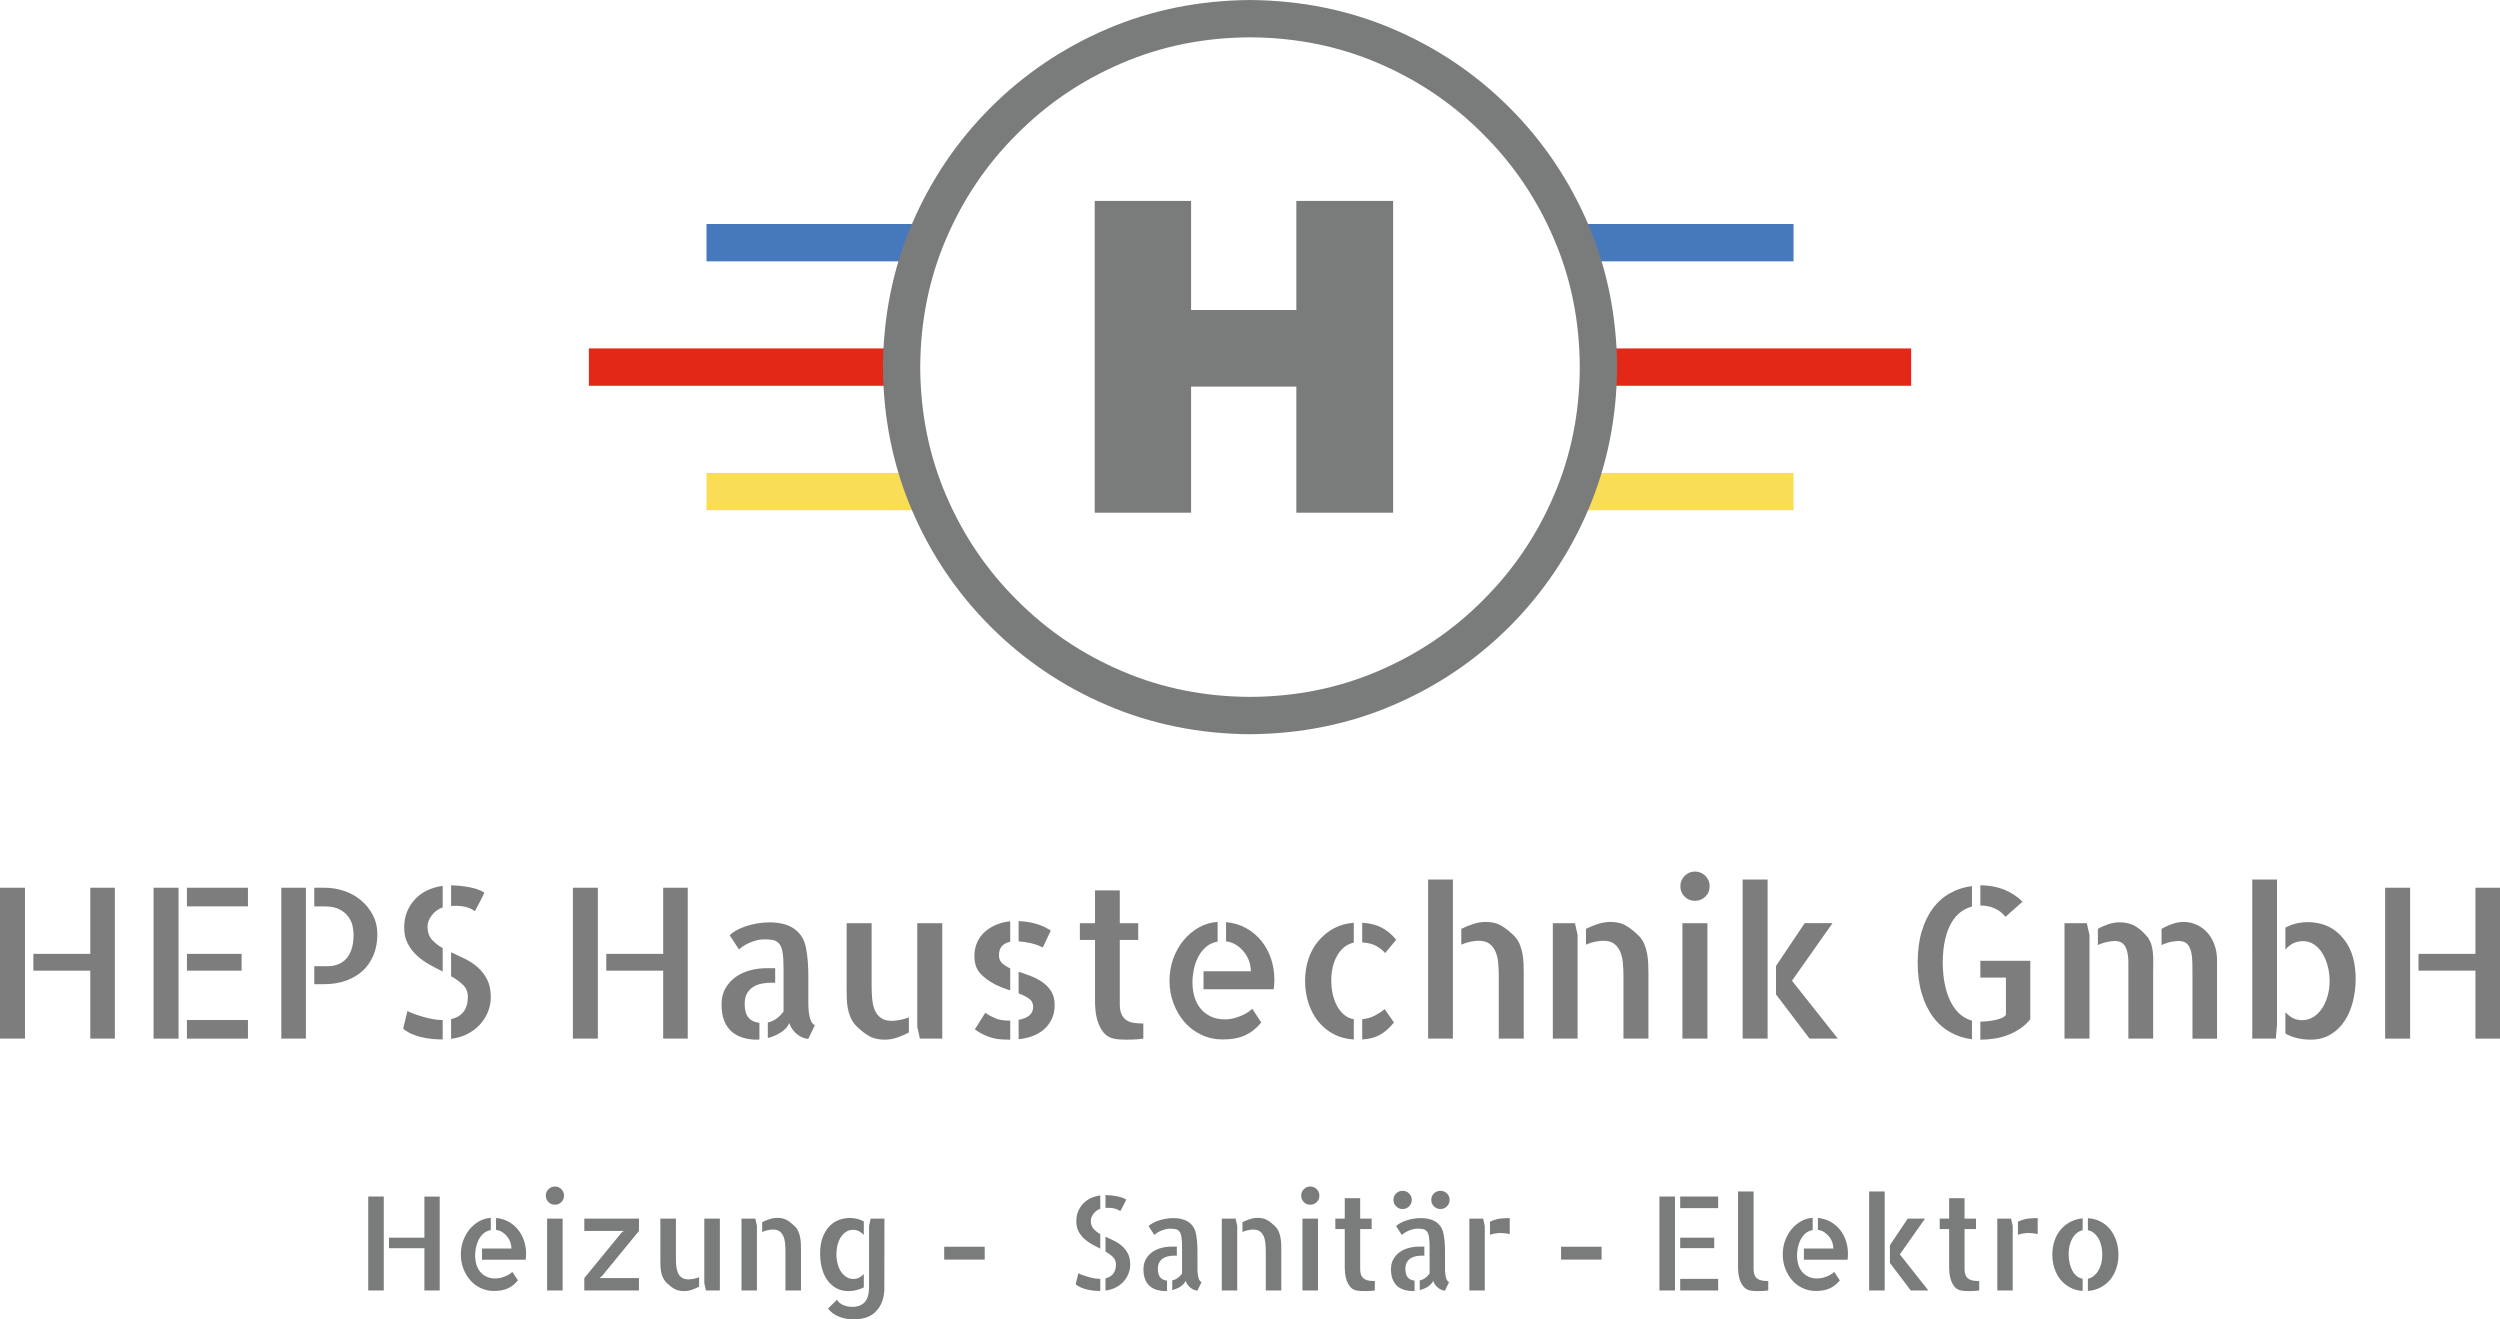 <?xml version="1.0" encoding="utf-8"?>
<!-- Generator: Adobe Illustrator 16.0.0, SVG Export Plug-In . SVG Version: 6.00 Build 0)  -->
<!DOCTYPE svg PUBLIC "-//W3C//DTD SVG 1.1//EN" "http://www.w3.org/Graphics/SVG/1.1/DTD/svg11.dtd">
<svg version="1.1" id="Ebene_1" xmlns="http://www.w3.org/2000/svg" xmlns:xlink="http://www.w3.org/1999/xlink" x="0px" y="0px"
	 width="251.872px" height="132.926px" viewBox="9.995 0 251.872 132.926" enable-background="new 9.995 0 251.872 132.926"
	 xml:space="preserve">
<g>
	<polygon fill="#4579BC" points="169,22.568 190.691,22.568 190.691,26.33 169,26.33 169,22.568 	"/>
	<polygon fill="#FADD56" points="168.373,47.645 190.691,47.645 190.691,51.404 168.373,51.404 168.373,47.645 	"/>
	<polygon fill="#E42818" points="171.193,35.104 202.539,35.104 202.539,38.866 171.193,38.866 171.193,35.104 	"/>
	<polygon fill="#4579BC" points="81.175,22.568 103.489,22.568 103.489,26.33 81.175,26.33 81.175,22.568 	"/>
	<polygon fill="#FADD56" points="81.175,47.645 103.489,47.645 103.489,51.404 81.175,51.404 81.175,47.645 	"/>
	<polygon fill="#E42818" points="69.324,35.104 100.577,35.104 100.577,38.866 69.324,38.866 69.324,35.104 	"/>
	<path fill="#7A7B7B" d="M135.932,73.973c-5.141-0.039-9.938-1.014-14.388-2.917c-4.447-1.9-8.366-4.545-11.752-7.927
		c-3.386-3.389-6.03-7.305-7.931-11.758c-1.902-4.451-2.873-9.246-2.914-14.385c0.041-5.142,1.012-9.936,2.914-14.389
		c1.901-4.449,4.545-8.367,7.931-11.753c3.386-3.385,7.306-6.028,11.752-7.931c4.451-1.902,9.248-2.871,14.388-2.912
		c5.142,0.042,9.938,1.01,14.388,2.912c4.451,1.902,8.368,4.546,11.757,7.931c3.381,3.386,6.023,7.305,7.927,11.753
		c1.902,4.454,2.873,9.247,2.915,14.389c-0.042,5.14-1.013,9.935-2.915,14.385c-1.903,4.453-4.546,8.369-7.927,11.758
		c-3.389,3.382-7.306,6.027-11.757,7.927C145.87,72.959,141.074,73.934,135.932,73.973 M135.932,3.762
		c-4.617,0.019-8.922,0.886-12.912,2.6c-4.014,1.711-7.533,4.095-10.566,7.146c-3.05,3.031-5.431,6.553-7.145,10.564
		c-1.712,3.99-2.579,8.295-2.604,12.913c0.024,4.616,0.891,8.922,2.604,12.914c1.713,4.013,4.095,7.533,7.145,10.563
		c3.034,3.05,6.553,5.432,10.566,7.144c3.99,1.717,8.295,2.584,12.912,2.604c4.618-0.02,8.923-0.887,12.916-2.604
		c4.012-1.712,7.533-4.093,10.563-7.144c3.049-3.031,5.432-6.55,7.145-10.563c1.717-3.992,2.582-8.298,2.601-12.914
		c-0.019-4.618-0.884-8.923-2.601-12.913c-1.713-4.012-4.096-7.533-7.145-10.564c-3.03-3.051-6.552-5.435-10.563-7.146
		C144.855,4.648,140.55,3.781,135.932,3.762"/>
	<polygon fill="#7A7B7B" points="120.287,20.243 129.995,20.243 129.995,31.233 140.6,31.233 140.6,20.243 150.352,20.243 
		150.352,51.654 140.6,51.654 140.6,38.949 129.995,38.949 129.995,51.654 120.287,51.654 120.287,20.243 	"/>
	<path fill="#7D7D7D" d="M9.995,89.438h2.517v15.202H9.995V89.438L9.995,89.438z M21.567,89.438v15.202h-2.475v-6.849h-5.735v-1.69
		h5.735v-6.663H21.567L21.567,89.438z"/>
	<path fill="#7D7D7D" d="M25.466,89.438h2.517v15.202h-2.517V89.438L25.466,89.438z M34.976,89.438v1.876h-6.148v-1.876H34.976
		L34.976,89.438z M34.337,97.792h-5.508v-1.69h5.508V97.792L34.337,97.792z M28.828,102.766h6.148v1.875h-6.148V102.766
		L28.828,102.766z"/>
	<path fill="#7D7D7D" d="M38.338,89.438h2.476v15.202h-2.476V89.438L38.338,89.438z M42.712,89.438c0.645,0,1.284,0.103,1.918,0.309
		c0.632,0.208,1.2,0.518,1.701,0.929c0.502,0.413,0.908,0.912,1.217,1.496c0.31,0.584,0.464,1.24,0.464,1.971
		c0,0.77-0.13,1.469-0.393,2.092c-0.26,0.627-0.625,1.153-1.092,1.579c-0.469,0.426-1.031,0.756-1.692,0.99
		c-0.66,0.233-1.389,0.351-2.186,0.351h-0.991v-1.815h1.423c0.302,0,0.602-0.052,0.897-0.155c0.295-0.102,0.567-0.271,0.814-0.504
		c0.248-0.234,0.448-0.561,0.599-0.98c0.151-0.42,0.227-0.938,0.227-1.557c0-0.248-0.034-0.533-0.103-0.857
		c-0.068-0.322-0.211-0.633-0.423-0.927c-0.213-0.296-0.512-0.544-0.897-0.745c-0.385-0.198-0.894-0.299-1.526-0.299h-1.011v-1.876
		H42.712L42.712,89.438z"/>
	<path fill="#7D7D7D" d="M51.046,101.856c0.191,0.11,0.437,0.218,0.733,0.319c0.294,0.104,0.601,0.2,0.917,0.288
		c0.316,0.09,0.632,0.164,0.949,0.218c0.316,0.055,0.612,0.084,0.887,0.084h0.063v1.959h-0.042c-0.33,0-0.67-0.018-1.021-0.054
		c-0.351-0.031-0.703-0.092-1.062-0.173c-0.358-0.083-0.698-0.196-1.021-0.342c-0.324-0.145-0.602-0.32-0.835-0.524L51.046,101.856
		L51.046,101.856z M50.716,93.44c0-0.605,0.103-1.149,0.309-1.629c0.206-0.482,0.485-0.904,0.836-1.27
		c0.351-0.364,0.763-0.652,1.237-0.866c0.475-0.214,0.973-0.355,1.497-0.423v2.166c-0.441,0.151-0.805,0.416-1.094,0.793
		c-0.289,0.379-0.433,0.761-0.433,1.146c0,0.536,0.144,0.969,0.433,1.299s0.653,0.618,1.094,0.868v2.35
		c-0.455-0.22-0.908-0.457-1.362-0.711c-0.455-0.255-0.866-0.555-1.238-0.897c-0.371-0.345-0.677-0.741-0.918-1.195
		C50.836,94.615,50.716,94.072,50.716,93.44L50.716,93.44z M57.832,91.789c-0.068-0.026-0.152-0.074-0.248-0.144
		c-0.096-0.068-0.234-0.134-0.412-0.196c-0.179-0.062-0.405-0.113-0.681-0.154c-0.275-0.04-0.626-0.049-1.051-0.021v-2.082
		c0.604,0.014,1.219,0.078,1.846,0.194c0.625,0.116,1.131,0.299,1.516,0.547c-0.082,0.18-0.179,0.375-0.289,0.588
		c-0.11,0.214-0.213,0.413-0.31,0.6c-0.096,0.185-0.179,0.338-0.248,0.463C57.887,91.707,57.846,91.775,57.832,91.789L57.832,91.789
		z M55.44,95.936c0.453,0.207,0.917,0.426,1.392,0.661c0.475,0.233,0.904,0.519,1.29,0.855c0.385,0.337,0.701,0.746,0.949,1.229
		c0.248,0.48,0.371,1.079,0.371,1.793c0,0.497-0.093,0.979-0.279,1.443c-0.186,0.468-0.446,0.892-0.784,1.271
		c-0.337,0.378-0.753,0.698-1.248,0.959c-0.495,0.263-1.059,0.433-1.69,0.516v-1.98c1.126-0.274,1.69-1.023,1.69-2.249
		c0-0.481-0.158-0.878-0.475-1.195c-0.316-0.316-0.722-0.612-1.216-0.887V95.936L55.44,95.936z"/>
	<path fill="#7D7D7D" d="M67.712,89.438h2.517v15.202h-2.517V89.438L67.712,89.438z M79.285,89.438v15.202H76.81v-6.849h-5.734
		v-1.69h5.734v-6.663H79.285L79.285,89.438z"/>
	<path fill="#7D7D7D" d="M85.02,101.134c0,0.62,0.127,1.082,0.382,1.383c0.254,0.303,0.623,0.482,1.103,0.536v1.672
		c-0.055,0.013-0.143,0.021-0.268,0.021c-0.468,0-0.917-0.061-1.351-0.186s-0.814-0.323-1.146-0.598
		c-0.329-0.276-0.587-0.641-0.772-1.095c-0.187-0.453-0.279-1.011-0.279-1.67c0-0.633,0.134-1.179,0.403-1.64
		c0.268-0.461,0.611-0.84,1.031-1.136c0.419-0.295,0.897-0.516,1.434-0.659c0.536-0.146,1.079-0.217,1.629-0.217h0.908v1.465H87.64
		c-0.275,0-0.563,0.026-0.866,0.082c-0.303,0.055-0.585,0.158-0.847,0.309c-0.261,0.153-0.477,0.367-0.648,0.649
		C85.105,100.335,85.02,100.695,85.02,101.134L85.02,101.134z M91.435,101.197c0,0.108,0.007,0.271,0.021,0.485
		c0.013,0.212,0.042,0.43,0.082,0.648c0.042,0.221,0.106,0.42,0.196,0.598c0.088,0.179,0.21,0.298,0.361,0.352l-0.661,1.382
		c-0.178,0-0.368-0.041-0.566-0.124c-0.201-0.082-0.393-0.2-0.578-0.351c-0.187-0.15-0.345-0.321-0.476-0.506
		c-0.131-0.185-0.23-0.388-0.298-0.607c-0.138,0.344-0.41,0.649-0.815,0.918c-0.405,0.267-0.856,0.464-1.35,0.587v-1.566
		c0.33-0.069,0.628-0.204,0.896-0.403c0.269-0.199,0.499-0.438,0.691-0.712v-4.352c0-0.675-0.035-1.211-0.104-1.61
		c-0.068-0.398-0.185-0.69-0.351-0.877c-0.165-0.185-0.368-0.302-0.607-0.351c-0.241-0.047-0.526-0.071-0.856-0.071
		c-0.303,0-0.588,0.038-0.856,0.114c-0.269,0.073-0.516,0.163-0.744,0.269c-0.226,0.102-0.426,0.215-0.598,0.339
		c-0.172,0.123-0.298,0.221-0.381,0.288l-0.929-1.423c0.138-0.151,0.343-0.306,0.619-0.464c0.275-0.157,0.592-0.299,0.949-0.423
		c0.358-0.123,0.746-0.224,1.166-0.3c0.42-0.074,0.856-0.112,1.31-0.112c0.413,0,0.815,0.041,1.207,0.124
		c0.391,0.083,0.75,0.221,1.072,0.412c0.323,0.191,0.604,0.451,0.845,0.773c0.241,0.324,0.41,0.726,0.506,1.206
		c0.097,0.481,0.162,0.967,0.196,1.454c0.034,0.489,0.051,0.975,0.051,1.456v2.681V101.197L91.435,101.197z"/>
	<path fill="#7D7D7D" d="M97.81,99.341c0,0.481,0.021,0.931,0.062,1.35c0.042,0.421,0.131,0.788,0.268,1.104
		c0.136,0.318,0.343,0.571,0.618,0.764c0.275,0.193,0.64,0.291,1.094,0.291c0.178,0,0.433-0.029,0.762-0.083
		c0.331-0.056,0.646-0.146,0.949-0.269v1.525c-0.358,0.193-0.747,0.36-1.166,0.505c-0.418,0.144-0.834,0.218-1.246,0.218
		c-0.331,0-0.627-0.032-0.888-0.094s-0.506-0.156-0.731-0.288c-0.228-0.131-0.444-0.277-0.651-0.443
		c-0.207-0.165-0.413-0.352-0.619-0.557c-0.233-0.235-0.419-0.506-0.557-0.816c-0.137-0.31-0.236-0.632-0.299-0.969
		c-0.062-0.336-0.095-0.678-0.102-1.021c-0.008-0.343-0.011-0.68-0.011-1.009v-6.54h2.517V99.341L97.81,99.341z M104.926,93.008
		v11.633h-2.249l-0.268-1.195V93.008H104.926L104.926,93.008z"/>
	<path fill="#7D7D7D" d="M108.165,96.328c0-0.521,0.096-0.992,0.289-1.414c0.193-0.419,0.46-0.774,0.805-1.072
		c0.344-0.294,0.732-0.527,1.165-0.7c0.433-0.172,0.884-0.279,1.351-0.32v2.063c-0.358,0.068-0.636,0.213-0.836,0.434
		c-0.199,0.219-0.299,0.529-0.299,0.927c0,0.331,0.108,0.596,0.32,0.795c0.213,0.199,0.485,0.375,0.815,0.525v2.207
		c-0.234-0.068-0.471-0.146-0.712-0.237c-0.24-0.09-0.477-0.189-0.711-0.298c-0.729-0.385-1.276-0.792-1.639-1.217
		C108.347,97.595,108.165,97.03,108.165,96.328L108.165,96.328z M109.259,102.043c0.274,0.192,0.601,0.371,0.979,0.534
		c0.378,0.166,0.856,0.249,1.434,0.249h0.103v1.919c-0.343,0-0.66-0.011-0.948-0.032c-0.289-0.02-0.574-0.068-0.856-0.145
		c-0.283-0.073-0.567-0.182-0.857-0.32c-0.288-0.136-0.59-0.313-0.907-0.534L109.259,102.043L109.259,102.043z M115.055,95.461
		c-0.371-0.191-0.768-0.335-1.187-0.433c-0.419-0.096-0.835-0.158-1.249-0.185v-2.043c0.62,0.027,1.19,0.114,1.712,0.258
		c0.523,0.144,1.032,0.375,1.527,0.691L115.055,95.461L115.055,95.461z M112.62,97.897c0.414,0.136,0.833,0.287,1.259,0.453
		c0.427,0.163,0.815,0.369,1.166,0.619c0.352,0.247,0.64,0.552,0.866,0.916c0.228,0.366,0.341,0.824,0.341,1.373
		c0,0.535-0.097,1.003-0.289,1.401c-0.193,0.399-0.45,0.744-0.773,1.032c-0.324,0.289-0.705,0.517-1.146,0.682
		c-0.44,0.164-0.915,0.274-1.424,0.33v-1.961c0.469-0.083,0.83-0.23,1.083-0.443c0.255-0.212,0.381-0.497,0.381-0.855
		c0-0.357-0.14-0.637-0.422-0.835c-0.283-0.2-0.629-0.375-1.043-0.527V97.897L112.62,97.897z"/>
	<path fill="#7D7D7D" d="M122.81,101.114c0,0.467,0.063,0.832,0.187,1.094c0.123,0.26,0.299,0.461,0.525,0.598
		c0.228,0.138,0.482,0.225,0.765,0.258c0.281,0.034,0.58,0.051,0.896,0.051v1.526c-0.179,0.028-0.357,0.049-0.537,0.063
		c-0.15,0.012-0.333,0.023-0.545,0.03c-0.214,0.007-0.423,0.011-0.629,0.011c-0.207,0-0.416-0.008-0.629-0.021
		c-0.214-0.016-0.396-0.035-0.546-0.063c-0.468-0.083-0.833-0.285-1.094-0.607c-0.261-0.324-0.457-0.682-0.588-1.074
		c-0.13-0.391-0.213-0.772-0.247-1.145c-0.034-0.373-0.051-0.661-0.051-0.865v-6.272h-1.527v-1.69h1.527v-3.302h2.495v3.302h1.857
		v1.69h-1.857V101.114L122.81,101.114z"/>
	<path fill="#7D7D7D" d="M133.435,102.702c0.15,0,0.339-0.018,0.566-0.052c0.228-0.033,0.468-0.097,0.722-0.187
		c0.254-0.088,0.508-0.202,0.764-0.339c0.253-0.138,0.477-0.302,0.669-0.495l0.909,1.383c-0.455,0.563-0.984,0.99-1.59,1.279
		c-0.605,0.287-1.376,0.433-2.311,0.433c-0.756,0-1.464-0.156-2.124-0.466c-0.661-0.308-1.225-0.731-1.692-1.268
		c-0.469-0.536-0.84-1.162-1.115-1.877c-0.274-0.716-0.412-1.487-0.412-2.311c0-0.783,0.127-1.526,0.381-2.228
		c0.254-0.702,0.602-1.316,1.042-1.847c0.44-0.527,0.952-0.961,1.537-1.289c0.584-0.331,1.214-0.516,1.888-0.557v1.979
		c-0.509,0.097-0.928,0.303-1.258,0.618c-0.33,0.318-0.588,0.679-0.774,1.083c-0.185,0.407-0.316,0.823-0.392,1.249
		c-0.076,0.426-0.114,0.792-0.114,1.094c0,0.535,0.065,1.034,0.196,1.494c0.131,0.462,0.334,0.861,0.608,1.198
		c0.276,0.336,0.616,0.605,1.022,0.804C132.365,102.603,132.858,102.702,133.435,102.702L133.435,102.702z M133.518,92.905
		c0.742,0.067,1.412,0.267,2.01,0.597c0.599,0.33,1.11,0.757,1.538,1.279c0.424,0.523,0.753,1.122,0.979,1.795
		c0.227,0.673,0.341,1.376,0.341,2.104c0,0.33-0.02,0.66-0.063,0.989h-7.075v-1.815h4.765c0-0.356-0.058-0.701-0.175-1.031
		c-0.117-0.33-0.289-0.637-0.517-0.918c-0.226-0.281-0.491-0.519-0.793-0.71c-0.304-0.194-0.64-0.311-1.01-0.352V92.905
		L133.518,92.905z"/>
	<path fill="#7D7D7D" d="M141.479,98.824c0-0.783,0.115-1.518,0.341-2.207c0.227-0.688,0.561-1.293,1-1.815
		c0.441-0.522,0.959-0.945,1.558-1.27c0.597-0.322,1.269-0.51,2.011-0.566v2.002c-0.688,0.15-1.237,0.573-1.65,1.267
		c-0.412,0.696-0.617,1.537-0.617,2.526c0,0.511,0.05,0.989,0.153,1.436s0.251,0.843,0.445,1.187
		c0.192,0.343,0.429,0.633,0.709,0.865c0.283,0.235,0.603,0.38,0.96,0.434v2.043c-0.755-0.04-1.436-0.223-2.042-0.546
		c-0.605-0.322-1.121-0.75-1.548-1.28c-0.425-0.529-0.752-1.145-0.979-1.848C141.594,100.35,141.479,99.607,141.479,98.824
		L141.479,98.824z M149.547,96.019c-0.206-0.248-0.493-0.478-0.858-0.691c-0.363-0.213-0.85-0.34-1.453-0.382v-1.979
		c0.756,0.042,1.405,0.203,1.948,0.484c0.543,0.283,1.035,0.692,1.476,1.228L149.547,96.019L149.547,96.019z M147.235,102.682
		c0.494-0.054,0.918-0.175,1.268-0.361c0.352-0.185,0.684-0.403,1-0.65l0.93,1.343c-0.427,0.536-0.886,0.945-1.384,1.227
		c-0.495,0.281-1.099,0.445-1.813,0.485V102.682L147.235,102.682z"/>
	<path fill="#7D7D7D" d="M153.877,88.612h2.496v16.028h-2.496V88.612L153.877,88.612z M162.542,94.286
		c0.232,0.234,0.415,0.506,0.547,0.815c0.13,0.308,0.226,0.633,0.288,0.969c0.061,0.337,0.099,0.678,0.113,1.021
		c0.014,0.342,0.02,0.68,0.02,1.01v6.128v0.411h-2.516v-6.333c0-0.467-0.02-0.914-0.063-1.34c-0.04-0.426-0.137-0.805-0.288-1.136
		c-0.152-0.329-0.359-0.587-0.619-0.773c-0.261-0.185-0.627-0.277-1.093-0.277c-0.193,0-0.452,0.031-0.774,0.093
		c-0.323,0.063-0.637,0.163-0.938,0.3v-1.59c0.371-0.191,0.772-0.356,1.207-0.494c0.433-0.138,0.855-0.206,1.268-0.206
		c0.62,0,1.142,0.127,1.568,0.381C161.687,93.521,162.114,93.858,162.542,94.286L162.542,94.286z"/>
	<path fill="#7D7D7D" d="M168.668,93.008l0.268,1.175v10.458h-2.496V93.008H168.668L168.668,93.008z M175.104,94.286
		c0.232,0.234,0.415,0.506,0.547,0.815c0.131,0.308,0.226,0.633,0.288,0.969c0.063,0.337,0.099,0.678,0.113,1.021
		c0.015,0.342,0.02,0.68,0.02,1.01v6.128v0.411h-2.516v-6.333c0-0.467-0.021-0.914-0.063-1.34c-0.04-0.426-0.136-0.805-0.288-1.136
		c-0.152-0.329-0.358-0.587-0.62-0.773c-0.26-0.185-0.626-0.277-1.092-0.277c-0.193,0-0.452,0.031-0.774,0.093
		c-0.323,0.063-0.637,0.163-0.938,0.3v-1.59c0.37-0.191,0.773-0.356,1.207-0.494c0.433-0.138,0.854-0.206,1.268-0.206
		c0.618,0,1.143,0.127,1.568,0.381C174.25,93.521,174.677,93.858,175.104,94.286L175.104,94.286z"/>
	<path fill="#7D7D7D" d="M182.241,89.294c0,0.412-0.144,0.761-0.433,1.041c-0.289,0.284-0.641,0.424-1.053,0.424
		c-0.413,0-0.76-0.144-1.041-0.435c-0.283-0.288-0.424-0.631-0.424-1.03c0-0.413,0.146-0.763,0.434-1.053
		c0.289-0.289,0.631-0.434,1.031-0.434c0.412,0,0.764,0.145,1.053,0.434C182.097,88.531,182.241,88.881,182.241,89.294
		L182.241,89.294z M182.015,104.641h-2.519V93.008h2.519V104.641L182.015,104.641z"/>
	<path fill="#7D7D7D" d="M185.564,104.641V88.612h2.516v16.028H185.564L185.564,104.641z M190.535,98.804l4.619,5.837h-2.847
		l-3.381-4.453v-2.87l2.889-4.31h2.804L190.535,98.804L190.535,98.804z"/>
	<path fill="#7D7D7D" d="M203.199,96.968c0-1.183,0.139-2.229,0.414-3.146c0.274-0.915,0.652-1.691,1.134-2.332
		c0.481-0.639,1.06-1.144,1.733-1.515c0.673-0.372,1.402-0.607,2.187-0.702v2.063c-0.412,0.111-0.795,0.297-1.146,0.557
		c-0.349,0.263-0.659,0.624-0.927,1.084c-0.269,0.459-0.479,1.019-0.629,1.672c-0.151,0.652-0.234,1.426-0.247,2.319
		c0.013,0.895,0.096,1.678,0.247,2.353c0.15,0.673,0.36,1.254,0.629,1.742c0.268,0.489,0.578,0.876,0.927,1.165
		c0.352,0.289,0.734,0.488,1.146,0.599v1.878c-0.784-0.097-1.514-0.333-2.187-0.712c-0.674-0.379-1.252-0.89-1.733-1.537
		c-0.481-0.646-0.859-1.427-1.134-2.341C203.338,99.199,203.199,98.149,203.199,96.968L203.199,96.968z M212.05,92.367
		c-0.329-0.398-0.707-0.687-1.135-0.866c-0.427-0.178-0.865-0.268-1.319-0.268h-0.083v-2.041h0.021c0.824,0,1.595,0.138,2.311,0.411
		c0.714,0.275,1.354,0.688,1.92,1.238L212.05,92.367L212.05,92.367z M214.547,96.802v5.88c-0.317,0.4-0.671,0.727-1.063,0.979
		c-0.393,0.255-0.805,0.465-1.239,0.631c-0.432,0.164-0.88,0.28-1.341,0.349s-0.916,0.104-1.371,0.104h-0.021v-1.816
		c0.165,0,0.368-0.01,0.608-0.03s0.487-0.055,0.742-0.103c0.255-0.049,0.495-0.114,0.722-0.197c0.229-0.082,0.397-0.198,0.506-0.351
		v-3.753h-2.578v-1.693H214.547L214.547,96.802z"/>
	<path fill="#7D7D7D" d="M220.239,93.008l0.27,1.196v10.437h-2.518V93.008H220.239L220.239,93.008z M226.408,94.472
		c0.162,0.248,0.285,0.514,0.36,0.793c0.074,0.283,0.123,0.576,0.144,0.878c0.021,0.303,0.028,0.616,0.021,0.939
		c-0.008,0.322-0.011,0.663-0.011,1.02v6.539h-2.496v-6.333c0-0.467,0-0.91,0-1.331c0-0.418-0.041-0.792-0.123-1.122
		c-0.083-0.329-0.221-0.59-0.413-0.774s-0.476-0.278-0.845-0.278c-0.166,0-0.411,0.031-0.734,0.094
		c-0.322,0.061-0.643,0.167-0.958,0.318v-1.63c0.329-0.191,0.683-0.349,1.063-0.475c0.379-0.124,0.754-0.185,1.125-0.185
		c0.631,0,1.163,0.132,1.598,0.393C225.572,93.577,225.994,93.964,226.408,94.472L226.408,94.472z M229.975,92.884
		c0.468,0,0.908,0.093,1.32,0.277c0.412,0.187,0.773,0.452,1.084,0.794c0.31,0.345,0.55,0.753,0.721,1.229
		c0.173,0.475,0.258,0.986,0.258,1.537v7.92h-2.475v-6.333c0-0.467-0.004-0.91-0.011-1.331c-0.008-0.418-0.052-0.792-0.135-1.122
		c-0.083-0.329-0.216-0.59-0.401-0.774c-0.187-0.185-0.472-0.278-0.855-0.278c-0.096,0-0.303,0.02-0.618,0.062
		c-0.318,0.041-0.682,0.159-1.095,0.351v-1.63c0.371-0.22,0.75-0.392,1.136-0.516C229.287,92.944,229.646,92.884,229.975,92.884
		L229.975,92.884z"/>
	<path fill="#7D7D7D" d="M236.907,88.612h2.495v14.648c-0.014,0.191-0.034,0.412-0.06,0.659c-0.03,0.247-0.049,0.489-0.063,0.721
		h-2.372V88.612L236.907,88.612z M247.076,96.534c0.166,0.634,0.249,1.328,0.249,2.084c0,0.783-0.093,1.547-0.279,2.289
		c-0.186,0.743-0.469,1.401-0.848,1.971c-0.378,0.571-0.851,1.024-1.422,1.361s-1.24,0.506-2.011,0.506
		c-0.481,0-0.942-0.056-1.384-0.166c-0.438-0.108-0.816-0.26-1.133-0.453v-2.146c0.206,0.235,0.45,0.427,0.731,0.577
		c0.282,0.152,0.596,0.227,0.938,0.227c0.414,0,0.788-0.103,1.126-0.31c0.337-0.206,0.624-0.484,0.866-0.836
		c0.24-0.349,0.433-0.766,0.577-1.247c0.144-0.48,0.215-0.997,0.215-1.548c0-0.536-0.064-1.044-0.195-1.526
		c-0.13-0.48-0.308-0.906-0.536-1.277c-0.226-0.372-0.505-0.668-0.835-0.888c-0.331-0.22-0.702-0.331-1.115-0.331
		c-0.355,0-0.685,0.074-0.979,0.217c-0.297,0.146-0.56,0.355-0.793,0.63v-2.207c0.316-0.179,0.665-0.315,1.052-0.412
		c0.385-0.097,0.783-0.144,1.197-0.144c0.454,0,0.914,0.061,1.381,0.185c0.468,0.124,0.906,0.33,1.311,0.618
		c0.405,0.289,0.775,0.668,1.113,1.136C246.639,95.312,246.898,95.874,247.076,96.534L247.076,96.534z"/>
	<path fill="#7D7D7D" d="M250.295,89.438h2.516v15.202h-2.516V89.438L250.295,89.438z M261.867,89.438v15.202h-2.475v-6.849h-5.736
		v-1.69h5.736v-6.663H261.867L261.867,89.438z"/>
	<path fill="#7A7B7B" d="M52.753,120.552v4.145h-3.567v1.055h3.567v4.26h1.541v-9.459H52.753L52.753,120.552z M47.094,130.011h1.566
		v-9.459h-1.566V130.011L47.094,130.011z M59.968,123.915c0.23,0.024,0.44,0.098,0.629,0.218c0.188,0.12,0.352,0.268,0.493,0.443
		c0.142,0.176,0.249,0.364,0.321,0.571c0.073,0.207,0.11,0.418,0.11,0.642h-2.965v1.13h4.403c0.026-0.207,0.039-0.412,0.039-0.617
		c0-0.452-0.071-0.888-0.212-1.308c-0.141-0.421-0.344-0.792-0.609-1.119c-0.265-0.323-0.584-0.589-0.957-0.795
		c-0.372-0.205-0.789-0.329-1.251-0.372V123.915L59.968,123.915z M58.999,128.618c-0.253-0.125-0.464-0.29-0.636-0.5
		c-0.171-0.211-0.297-0.457-0.378-0.744c-0.082-0.286-0.122-0.596-0.122-0.931c0-0.189,0.023-0.415,0.07-0.68
		c0.046-0.266,0.128-0.524,0.245-0.776c0.114-0.254,0.275-0.479,0.48-0.675c0.206-0.196,0.466-0.325,0.783-0.385v-1.23
		c-0.419,0.023-0.811,0.14-1.175,0.345c-0.364,0.206-0.682,0.473-0.956,0.803c-0.274,0.329-0.49,0.712-0.648,1.149
		c-0.159,0.435-0.238,0.896-0.238,1.384c0,0.514,0.085,0.994,0.257,1.438c0.171,0.446,0.402,0.836,0.693,1.168
		c0.291,0.333,0.643,0.598,1.053,0.79c0.411,0.19,0.852,0.289,1.321,0.289c0.582,0,1.062-0.09,1.437-0.271
		c0.378-0.18,0.707-0.445,0.99-0.796l-0.565-0.857c-0.119,0.117-0.258,0.221-0.417,0.307c-0.159,0.084-0.315,0.155-0.475,0.211
		c-0.159,0.056-0.308,0.095-0.45,0.115c-0.142,0.022-0.258,0.033-0.353,0.033C59.556,128.806,59.251,128.743,58.999,128.618
		L58.999,128.618z M66.68,122.771h-1.565v7.239h1.565V122.771L66.68,122.771z M66.552,119.808c-0.18-0.18-0.399-0.27-0.655-0.27
		c-0.248,0-0.461,0.09-0.642,0.27c-0.18,0.18-0.27,0.397-0.27,0.655c0,0.247,0.088,0.462,0.264,0.64
		c0.174,0.182,0.391,0.271,0.647,0.271c0.256,0,0.475-0.089,0.655-0.265c0.18-0.174,0.269-0.391,0.269-0.646
		C66.822,120.205,66.732,119.987,66.552,119.808L66.552,119.808z M68.863,124.018h3.978l-0.256,0.205l-3.722,4.543v1.245h5.506
		v-1.245H70.39l0.257-0.205l3.722-4.543v-1.246h-5.506V124.018L68.863,124.018z M78.091,122.771h-1.565v4.07
		c0,0.205,0.002,0.414,0.006,0.628c0.004,0.216,0.025,0.427,0.064,0.636s0.101,0.412,0.187,0.604
		c0.085,0.191,0.201,0.36,0.347,0.507c0.128,0.128,0.257,0.243,0.385,0.348c0.129,0.102,0.264,0.195,0.404,0.275
		c0.141,0.08,0.293,0.141,0.456,0.18c0.163,0.037,0.347,0.057,0.553,0.057c0.255,0,0.515-0.044,0.776-0.134
		c0.261-0.09,0.503-0.194,0.725-0.314v-0.951c-0.187,0.078-0.384,0.134-0.59,0.168c-0.206,0.034-0.363,0.052-0.475,0.052
		c-0.282,0-0.508-0.06-0.68-0.18c-0.171-0.122-0.301-0.279-0.386-0.476c-0.085-0.197-0.142-0.426-0.167-0.688
		c-0.026-0.26-0.039-0.541-0.039-0.841V122.771L78.091,122.771z M80.953,122.771v6.496l0.167,0.743h1.4v-7.239H80.953
		L80.953,122.771z M84.702,122.771v7.239h1.553v-6.508l-0.167-0.731H84.702L84.702,122.771z M89.296,122.934
		c-0.265-0.16-0.59-0.236-0.976-0.236c-0.255,0-0.52,0.041-0.789,0.128c-0.27,0.083-0.52,0.188-0.75,0.307v0.989
		c0.188-0.086,0.382-0.149,0.583-0.188c0.201-0.037,0.361-0.059,0.481-0.059c0.291,0,0.518,0.059,0.68,0.175
		c0.163,0.116,0.292,0.275,0.385,0.48c0.095,0.206,0.154,0.439,0.179,0.706c0.026,0.266,0.039,0.545,0.039,0.834v3.94h1.565v-0.256
		v-3.812c0-0.206-0.004-0.415-0.013-0.63c-0.008-0.213-0.031-0.424-0.069-0.636c-0.039-0.21-0.099-0.409-0.18-0.602
		c-0.082-0.193-0.194-0.362-0.34-0.508C89.827,123.304,89.561,123.091,89.296,122.934L89.296,122.934z M96.318,129.965
		c0.264-0.071,0.501-0.158,0.706-0.262v-1.334c-0.145,0.146-0.303,0.262-0.475,0.353c-0.172,0.09-0.364,0.134-0.578,0.134
		c-0.256,0-0.49-0.066-0.699-0.198c-0.21-0.134-0.39-0.311-0.539-0.532c-0.15-0.223-0.266-0.484-0.347-0.79
		c-0.082-0.304-0.122-0.627-0.122-0.968c0-0.336,0.039-0.651,0.115-0.951c0.077-0.298,0.188-0.56,0.333-0.783
		c0.146-0.222,0.324-0.399,0.532-0.533c0.21-0.131,0.443-0.198,0.701-0.198c0.214,0,0.412,0.048,0.598,0.142
		c0.183,0.094,0.343,0.218,0.48,0.372v-1.36c-0.197-0.112-0.415-0.196-0.654-0.257c-0.24-0.06-0.493-0.09-0.758-0.09
		c-0.343,0-0.691,0.06-1.046,0.181c-0.355,0.12-0.676,0.323-0.963,0.608c-0.286,0.288-0.521,0.658-0.705,1.109
		c-0.185,0.455-0.275,1.016-0.275,1.683c0,0.497,0.055,0.971,0.166,1.426c0.112,0.454,0.286,0.855,0.525,1.206
		c0.24,0.351,0.54,0.631,0.9,0.841c0.359,0.211,0.778,0.313,1.257,0.313C95.77,130.075,96.052,130.039,96.318,129.965
		L96.318,129.965z M97.718,122.771l-0.168,0.731v6.124c0,0.743-0.15,1.271-0.449,1.577c-0.3,0.309-0.715,0.464-1.245,0.464
		c-0.111,0-0.237-0.013-0.379-0.032c-0.141-0.022-0.282-0.058-0.423-0.111c-0.141-0.05-0.278-0.121-0.411-0.217
		c-0.133-0.094-0.242-0.214-0.328-0.359l-0.898,0.886c0.308,0.393,0.695,0.673,1.162,0.842c0.465,0.165,0.938,0.25,1.417,0.25
		c0.411,0,0.797-0.052,1.156-0.154c0.359-0.104,0.676-0.273,0.95-0.514c0.273-0.239,0.499-0.542,0.673-0.91
		c0.175-0.37,0.281-0.813,0.315-1.337l0.012-7.239H97.718L97.718,122.771z M105.122,125.609v1.297h4.082v-1.297H105.122
		L105.122,125.609z M122.938,121.888c0.043-0.079,0.095-0.175,0.155-0.289c0.059-0.116,0.124-0.239,0.192-0.372
		c0.069-0.133,0.129-0.256,0.18-0.365c-0.24-0.156-0.553-0.27-0.943-0.342c-0.39-0.071-0.773-0.112-1.149-0.122v1.297
		c0.266-0.017,0.483-0.013,0.655,0.013s0.312,0.058,0.424,0.096c0.111,0.038,0.196,0.079,0.257,0.123
		c0.06,0.044,0.111,0.074,0.155,0.09C122.87,122.006,122.895,121.965,122.938,121.888L122.938,121.888z M118.657,124.057
		c0.15,0.28,0.34,0.53,0.571,0.744c0.231,0.213,0.487,0.4,0.771,0.558c0.282,0.158,0.564,0.306,0.846,0.443v-1.465
		c-0.273-0.152-0.5-0.334-0.679-0.536c-0.18-0.208-0.271-0.477-0.271-0.811c0-0.239,0.091-0.476,0.271-0.712s0.406-0.4,0.679-0.494
		v-1.348c-0.324,0.043-0.634,0.13-0.93,0.263c-0.294,0.135-0.552,0.313-0.77,0.54c-0.219,0.227-0.392,0.489-0.52,0.788
		c-0.129,0.3-0.193,0.638-0.193,1.015C118.433,123.436,118.507,123.773,118.657,124.057L118.657,124.057z M118.368,129.384
		c0.146,0.127,0.318,0.237,0.52,0.326c0.201,0.09,0.413,0.16,0.636,0.211c0.222,0.053,0.443,0.088,0.662,0.11
		c0.218,0.021,0.43,0.032,0.634,0.032h0.026v-1.22h-0.038c-0.171,0-0.355-0.017-0.551-0.051c-0.197-0.034-0.394-0.08-0.591-0.136
		s-0.387-0.114-0.572-0.18c-0.184-0.063-0.336-0.131-0.456-0.198L118.368,129.384L118.368,129.384z M121.372,126.097
		c0.308,0.172,0.56,0.354,0.758,0.553c0.196,0.196,0.295,0.445,0.295,0.743c0,0.762-0.352,1.228-1.053,1.4v1.231
		c0.395-0.051,0.745-0.158,1.053-0.321c0.308-0.162,0.566-0.36,0.776-0.596c0.209-0.237,0.372-0.498,0.488-0.791
		c0.116-0.29,0.173-0.592,0.173-0.898c0-0.444-0.078-0.817-0.231-1.116c-0.154-0.301-0.351-0.554-0.59-0.763
		c-0.239-0.211-0.506-0.388-0.802-0.533c-0.295-0.146-0.584-0.281-0.867-0.411V126.097L121.372,126.097z M126.808,127.155
		c0.106-0.175,0.242-0.31,0.404-0.403c0.163-0.094,0.338-0.159,0.526-0.193s0.367-0.052,0.54-0.052h0.282v-0.911h-0.564
		c-0.342,0-0.68,0.045-1.014,0.137c-0.334,0.088-0.631,0.226-0.893,0.409c-0.26,0.185-0.475,0.419-0.642,0.705
		c-0.167,0.288-0.25,0.629-0.25,1.022c0,0.41,0.058,0.757,0.173,1.038c0.115,0.282,0.275,0.508,0.481,0.68
		c0.206,0.173,0.443,0.297,0.713,0.373c0.269,0.076,0.549,0.115,0.84,0.115c0.077,0,0.133-0.004,0.166-0.012v-1.04
		c-0.298-0.033-0.528-0.146-0.686-0.333c-0.158-0.188-0.237-0.477-0.237-0.86C126.648,127.556,126.702,127.331,126.808,127.155
		L126.808,127.155z M130.639,127.765v-1.668c0-0.3-0.01-0.602-0.031-0.904c-0.022-0.303-0.062-0.605-0.122-0.906
		c-0.06-0.299-0.165-0.55-0.314-0.749c-0.15-0.202-0.326-0.362-0.526-0.482c-0.201-0.118-0.423-0.206-0.668-0.257
		c-0.243-0.051-0.494-0.077-0.75-0.077c-0.283,0-0.555,0.023-0.815,0.071c-0.259,0.046-0.503,0.108-0.726,0.187
		c-0.221,0.076-0.419,0.166-0.59,0.264c-0.171,0.098-0.299,0.193-0.386,0.287l0.579,0.886c0.051-0.042,0.131-0.103,0.237-0.18
		c0.107-0.076,0.231-0.147,0.372-0.211c0.142-0.064,0.297-0.12,0.462-0.166c0.167-0.05,0.344-0.072,0.532-0.072
		c0.206,0,0.383,0.017,0.533,0.044c0.149,0.032,0.276,0.104,0.379,0.22c0.102,0.116,0.175,0.298,0.217,0.545
		c0.043,0.25,0.064,0.583,0.064,1.001v2.709c-0.119,0.172-0.262,0.318-0.43,0.443c-0.167,0.122-0.353,0.206-0.558,0.249v0.977
		c0.308-0.077,0.588-0.199,0.841-0.365c0.252-0.168,0.421-0.358,0.506-0.572c0.043,0.138,0.105,0.265,0.186,0.378
		c0.082,0.116,0.179,0.221,0.295,0.314c0.115,0.095,0.235,0.168,0.36,0.219c0.124,0.052,0.241,0.077,0.352,0.077l0.411-0.86
		c-0.094-0.034-0.169-0.105-0.225-0.219c-0.055-0.109-0.095-0.233-0.121-0.371c-0.026-0.138-0.042-0.272-0.052-0.405
		c-0.008-0.132-0.013-0.232-0.013-0.3V127.765L130.639,127.765z M133.091,122.771v7.239h1.553v-6.508l-0.167-0.731H133.091
		L133.091,122.771z M137.685,122.934c-0.263-0.16-0.59-0.236-0.975-0.236c-0.257,0-0.521,0.041-0.789,0.128
		c-0.27,0.083-0.52,0.188-0.751,0.307v0.989c0.188-0.086,0.382-0.149,0.584-0.188c0.201-0.037,0.361-0.059,0.48-0.059
		c0.292,0,0.518,0.059,0.681,0.175c0.162,0.116,0.291,0.275,0.385,0.48c0.094,0.206,0.153,0.439,0.18,0.706
		c0.025,0.266,0.04,0.545,0.04,0.834v3.94h1.564v-0.256v-3.812c0-0.206-0.004-0.415-0.012-0.63c-0.01-0.213-0.033-0.424-0.071-0.636
		c-0.038-0.21-0.098-0.409-0.18-0.602c-0.081-0.193-0.195-0.362-0.339-0.508C138.217,123.304,137.951,123.091,137.685,122.934
		L137.685,122.934z M142.781,122.771h-1.565v7.239h1.565V122.771L142.781,122.771z M142.654,119.808
		c-0.182-0.18-0.399-0.27-0.655-0.27c-0.25,0-0.462,0.09-0.642,0.27s-0.27,0.397-0.27,0.655c0,0.247,0.087,0.462,0.263,0.64
		c0.176,0.182,0.392,0.271,0.648,0.271c0.256,0,0.474-0.089,0.655-0.265c0.179-0.174,0.269-0.391,0.269-0.646
		C142.923,120.205,142.833,119.987,142.654,119.808L142.654,119.808z M147.031,123.825h1.154v-1.054h-1.154v-2.053h-1.554v2.053
		h-0.949v1.054h0.949v3.899c0,0.131,0.012,0.31,0.031,0.541c0.021,0.23,0.073,0.47,0.153,0.713c0.082,0.243,0.205,0.467,0.366,0.667
		c0.162,0.202,0.391,0.328,0.682,0.379c0.094,0.017,0.207,0.029,0.341,0.039c0.132,0.008,0.263,0.012,0.391,0.012
		s0.259-0.002,0.393-0.005c0.13-0.004,0.244-0.013,0.339-0.021c0.112-0.009,0.222-0.021,0.333-0.039v-0.948
		c-0.196,0-0.383-0.012-0.559-0.033s-0.334-0.075-0.473-0.16c-0.142-0.085-0.252-0.209-0.329-0.373
		c-0.076-0.161-0.114-0.387-0.114-0.68V123.825L147.031,123.825z M151.747,127.155c0.105-0.175,0.241-0.31,0.405-0.403
		c0.162-0.094,0.337-0.159,0.525-0.193c0.188-0.034,0.366-0.052,0.538-0.052h0.282v-0.911h-0.563c-0.342,0-0.682,0.045-1.015,0.137
		c-0.334,0.088-0.631,0.226-0.893,0.409c-0.26,0.185-0.476,0.419-0.642,0.705c-0.167,0.288-0.25,0.629-0.25,1.022
		c0,0.41,0.058,0.757,0.175,1.038c0.113,0.282,0.274,0.508,0.478,0.68c0.208,0.173,0.444,0.297,0.715,0.373
		c0.27,0.076,0.549,0.115,0.84,0.115c0.078,0,0.134-0.004,0.168-0.012v-1.04c-0.3-0.033-0.529-0.146-0.688-0.333
		c-0.158-0.188-0.236-0.477-0.236-0.86C151.587,127.556,151.641,127.331,151.747,127.155L151.747,127.155z M155.579,127.765v-1.668
		c0-0.3-0.011-0.602-0.032-0.904s-0.063-0.605-0.123-0.906c-0.06-0.299-0.163-0.55-0.312-0.749
		c-0.152-0.202-0.328-0.362-0.528-0.482c-0.201-0.118-0.424-0.206-0.666-0.257c-0.245-0.051-0.495-0.077-0.751-0.077
		c-0.283,0-0.555,0.023-0.816,0.071c-0.262,0.046-0.503,0.108-0.727,0.187c-0.222,0.076-0.419,0.166-0.589,0.264
		c-0.171,0.098-0.3,0.193-0.386,0.287l0.578,0.886c0.052-0.042,0.131-0.103,0.236-0.18c0.108-0.076,0.231-0.147,0.373-0.211
		c0.142-0.064,0.296-0.12,0.462-0.166c0.168-0.05,0.345-0.072,0.533-0.072c0.204,0,0.384,0.017,0.533,0.044
		c0.148,0.032,0.274,0.104,0.378,0.22s0.176,0.298,0.218,0.545c0.043,0.25,0.065,0.583,0.065,1.001v2.709
		c-0.12,0.172-0.264,0.318-0.431,0.443c-0.168,0.122-0.353,0.206-0.56,0.249v0.977c0.309-0.077,0.59-0.199,0.844-0.365
		c0.25-0.168,0.42-0.358,0.506-0.572c0.043,0.138,0.103,0.265,0.185,0.378c0.082,0.116,0.181,0.221,0.296,0.314
		c0.115,0.095,0.235,0.168,0.359,0.219c0.125,0.052,0.242,0.077,0.354,0.077l0.411-0.86c-0.095-0.034-0.169-0.105-0.225-0.219
		c-0.056-0.109-0.097-0.233-0.123-0.371c-0.025-0.138-0.042-0.272-0.05-0.405c-0.01-0.132-0.014-0.232-0.014-0.3V127.765
		L155.579,127.765z M155.772,120.238c-0.18-0.176-0.398-0.265-0.655-0.265c-0.258,0-0.477,0.089-0.656,0.265
		c-0.178,0.175-0.27,0.391-0.27,0.646c0,0.259,0.092,0.476,0.27,0.654c0.18,0.181,0.398,0.27,0.656,0.27
		c0.257,0,0.476-0.089,0.655-0.27c0.18-0.179,0.27-0.396,0.27-0.654C156.042,120.629,155.952,120.413,155.772,120.238
		L155.772,120.238z M151.959,120.238c-0.179-0.176-0.397-0.265-0.655-0.265c-0.256,0-0.475,0.089-0.654,0.265
		c-0.18,0.175-0.27,0.391-0.27,0.646c0,0.259,0.09,0.476,0.27,0.654c0.18,0.181,0.398,0.27,0.654,0.27
		c0.258,0,0.477-0.089,0.655-0.27c0.18-0.179,0.27-0.396,0.27-0.654C152.228,120.629,152.138,120.413,151.959,120.238
		L151.959,120.238z M158.031,122.771v7.239h1.553v-2.541v-0.026v-3.927l-0.167-0.745H158.031L158.031,122.771z M160.11,124.403
		c0.17-0.06,0.352-0.104,0.546-0.135c0.191-0.03,0.382-0.046,0.57-0.046c0.341,0.008,0.633,0.047,0.873,0.114v-1.616
		c-0.513,0-0.92,0.033-1.22,0.097c-0.299,0.064-0.557,0.157-0.77,0.276V124.403L160.11,124.403z M167.271,125.609v1.297h4.082
		v-1.297H167.271L167.271,125.609z M177.18,130.011h1.566v-9.459h-1.566V130.011L177.18,130.011z M182.701,124.696h-3.428v1.055
		h3.428V124.696L182.701,124.696z M179.273,130.011h3.824v-1.167h-3.824V130.011L179.273,130.011z M179.273,120.552v1.168h3.824
		v-1.168H179.273L179.273,120.552z M186.666,120.04h-1.566v7.533v0.151c0,0.131,0.011,0.31,0.033,0.541
		c0.021,0.23,0.075,0.47,0.159,0.713c0.086,0.243,0.21,0.465,0.373,0.66c0.162,0.198,0.39,0.325,0.68,0.386
		c0.104,0.017,0.218,0.029,0.348,0.039c0.129,0.008,0.256,0.012,0.384,0.012c0.13,0,0.258-0.002,0.386-0.005
		c0.129-0.004,0.24-0.013,0.334-0.021c0.118-0.009,0.235-0.021,0.347-0.039v-0.948c-0.206,0-0.396-0.014-0.57-0.039
		c-0.178-0.026-0.332-0.079-0.47-0.16c-0.137-0.081-0.244-0.206-0.319-0.374c-0.079-0.165-0.117-0.394-0.117-0.687V120.04
		L186.666,120.04z M193.147,123.915c0.232,0.024,0.44,0.098,0.629,0.218c0.19,0.12,0.354,0.268,0.495,0.443s0.248,0.364,0.321,0.571
		c0.072,0.207,0.109,0.418,0.109,0.642h-2.966v1.13h4.402c0.026-0.207,0.039-0.412,0.039-0.617c0-0.452-0.071-0.888-0.213-1.308
		c-0.14-0.421-0.344-0.792-0.609-1.119c-0.265-0.323-0.583-0.589-0.956-0.795c-0.373-0.205-0.789-0.329-1.252-0.372V123.915
		L193.147,123.915z M192.179,128.618c-0.254-0.125-0.466-0.29-0.637-0.5c-0.17-0.211-0.297-0.457-0.379-0.744
		c-0.081-0.286-0.12-0.596-0.12-0.931c0-0.189,0.022-0.415,0.07-0.68c0.046-0.266,0.127-0.524,0.244-0.776
		c0.115-0.254,0.275-0.479,0.48-0.675c0.206-0.196,0.467-0.325,0.783-0.385v-1.23c-0.419,0.023-0.812,0.14-1.174,0.345
		c-0.365,0.206-0.684,0.473-0.956,0.803c-0.273,0.329-0.491,0.712-0.649,1.149c-0.158,0.435-0.237,0.896-0.237,1.384
		c0,0.514,0.085,0.994,0.257,1.438c0.171,0.446,0.402,0.836,0.693,1.168c0.29,0.333,0.642,0.598,1.052,0.79
		c0.411,0.19,0.853,0.289,1.322,0.289c0.582,0,1.061-0.09,1.438-0.271c0.377-0.18,0.706-0.445,0.988-0.796l-0.563-0.857
		c-0.121,0.117-0.259,0.221-0.419,0.307c-0.158,0.084-0.315,0.155-0.476,0.211c-0.157,0.056-0.308,0.095-0.448,0.115
		c-0.141,0.022-0.258,0.033-0.352,0.033C192.737,128.806,192.431,128.743,192.179,128.618L192.179,128.618z M203.941,122.771h-1.745
		l-1.795,2.684v1.785l2.104,2.771h1.771l-2.875-3.633L203.941,122.771L203.941,122.771z M199.875,130.011v-9.971h-1.567v9.971
		H199.875L199.875,130.011z M207.921,123.825h1.155v-1.054h-1.155v-2.053h-1.553v2.053h-0.95v1.054h0.95v3.899
		c0,0.131,0.011,0.31,0.032,0.541c0.021,0.23,0.072,0.47,0.155,0.713c0.082,0.243,0.202,0.467,0.364,0.667
		c0.164,0.202,0.391,0.328,0.68,0.379c0.096,0.017,0.209,0.029,0.34,0.039c0.134,0.008,0.265,0.012,0.393,0.012
		s0.26-0.002,0.392-0.005c0.134-0.004,0.247-0.013,0.34-0.021c0.111-0.009,0.223-0.021,0.334-0.039v-0.948
		c-0.196,0-0.383-0.012-0.559-0.033s-0.333-0.075-0.475-0.16c-0.141-0.085-0.25-0.209-0.326-0.373
		c-0.077-0.161-0.117-0.387-0.117-0.68V123.825L207.921,123.825z M211.219,122.771v7.239h1.554v-2.541v-0.026v-3.927l-0.167-0.745
		H211.219L211.219,122.771z M213.301,124.403c0.17-0.06,0.352-0.104,0.544-0.135c0.193-0.03,0.384-0.046,0.571-0.046
		c0.342,0.008,0.634,0.047,0.873,0.114v-1.616c-0.514,0-0.919,0.033-1.219,0.097c-0.299,0.064-0.557,0.157-0.77,0.276V124.403
		L213.301,124.403z M220.347,123.939c0.221,0.044,0.422,0.138,0.602,0.283s0.334,0.33,0.461,0.552
		c0.131,0.222,0.227,0.473,0.291,0.75c0.063,0.278,0.097,0.577,0.097,0.895c0,0.623-0.135,1.158-0.406,1.604
		c-0.269,0.444-0.616,0.714-1.044,0.808v1.233c0.451-0.034,0.87-0.15,1.257-0.347c0.386-0.197,0.709-0.456,0.977-0.777
		c0.264-0.321,0.471-0.697,0.621-1.129c0.151-0.432,0.224-0.896,0.224-1.392c0-0.497-0.071-0.964-0.217-1.401
		c-0.146-0.435-0.349-0.817-0.609-1.146c-0.261-0.33-0.584-0.597-0.97-0.798c-0.385-0.2-0.812-0.314-1.282-0.34V123.939
		L220.347,123.939z M216.978,127.779c0.141,0.435,0.342,0.814,0.608,1.142c0.266,0.326,0.587,0.589,0.963,0.789
		c0.375,0.201,0.8,0.319,1.271,0.354v-1.233c-0.224-0.033-0.422-0.124-0.597-0.27c-0.176-0.144-0.322-0.327-0.442-0.552
		c-0.119-0.222-0.214-0.474-0.276-0.757c-0.063-0.284-0.097-0.582-0.097-0.898c0-0.624,0.128-1.159,0.385-1.604
		c0.258-0.444,0.599-0.714,1.027-0.81v-1.192c-0.454,0.042-0.868,0.161-1.244,0.359c-0.378,0.197-0.701,0.455-0.971,0.776
		c-0.269,0.321-0.477,0.695-0.622,1.123c-0.144,0.428-0.218,0.891-0.218,1.386C216.765,126.88,216.837,127.342,216.978,127.779
		L216.978,127.779z"/>
</g>
</svg>
